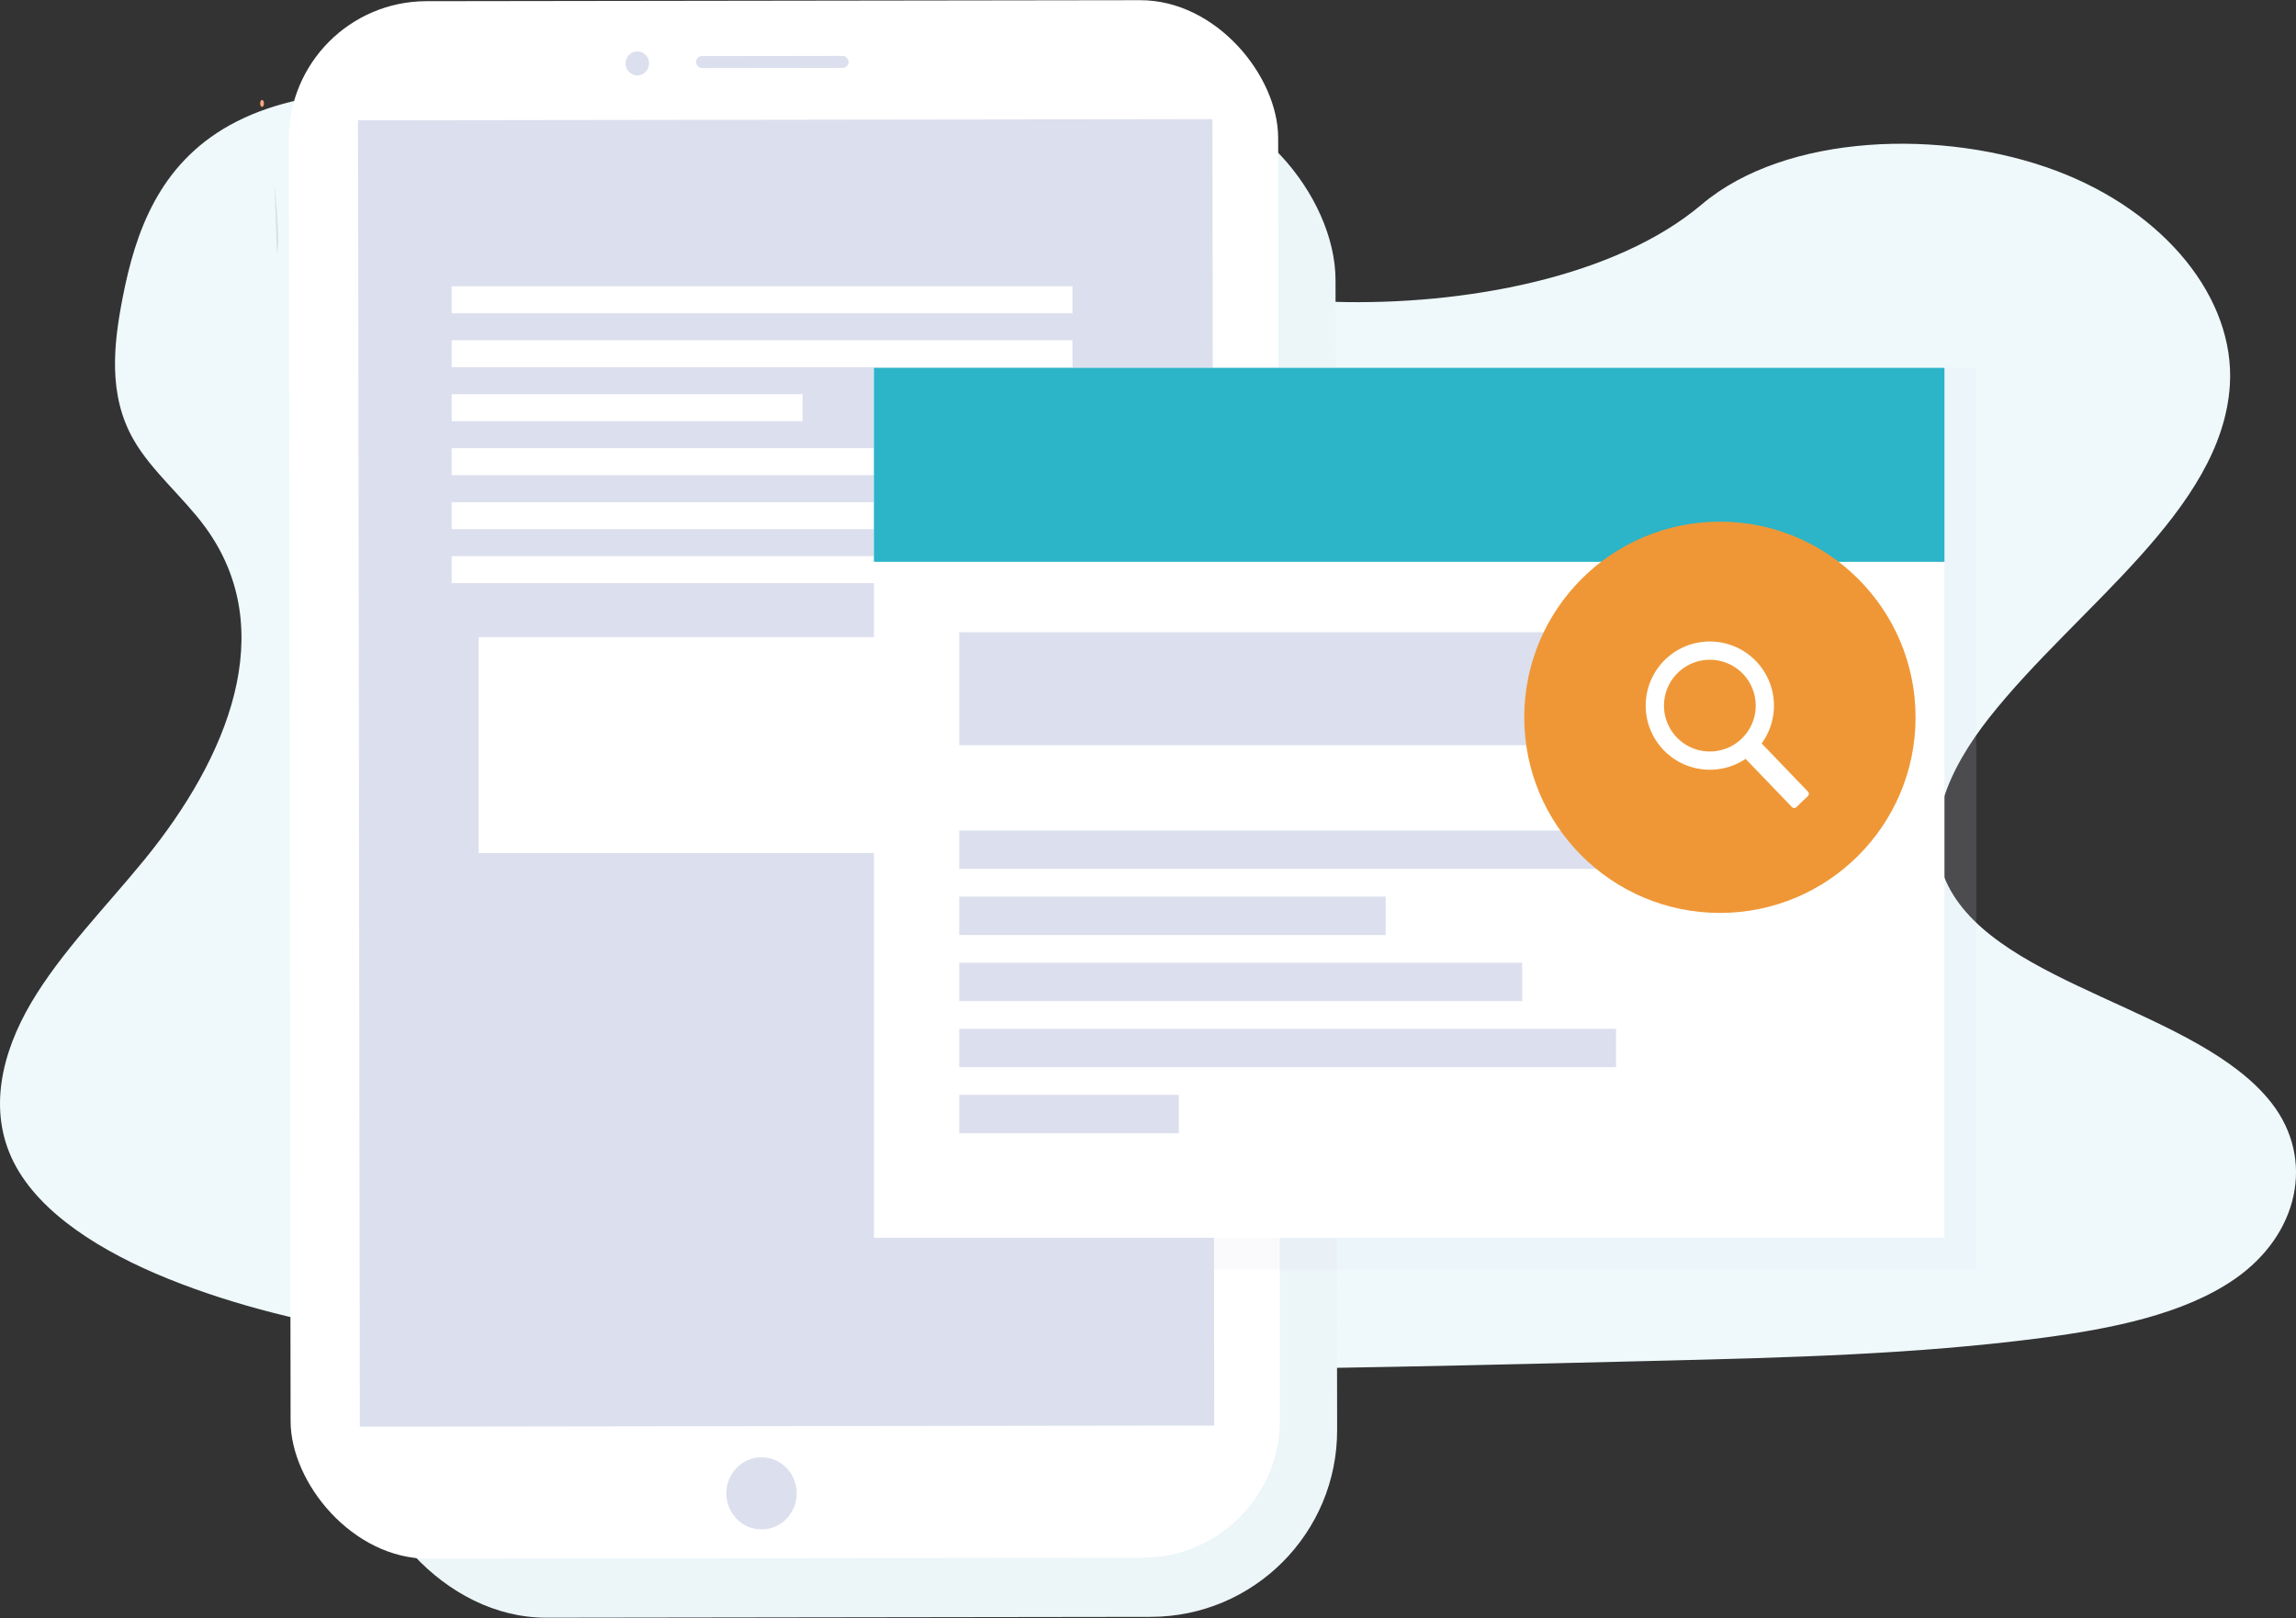 <svg xmlns="http://www.w3.org/2000/svg" width="211.231" height="148.873" viewBox="0 0 211.231 148.873">
    <rect x="0" y="0" width="211.231" height="148.873" fill="#333333" stroke="none"/>
    <defs>
        <style>
            .cls-1{fill:#eff9fb}.cls-2{opacity:.1}.cls-3{fill:#fda57d}.cls-4{fill:#ecf5f8}.cls-5{fill:url(#linear-gradient)}.cls-6{fill:#fff}.cls-7{fill:#dcdfed}.cls-8{opacity:.151}.cls-9{fill:#2cb4c8}.cls-10{fill:#ef9736}
        </style>
        <linearGradient id="linear-gradient" x1=".499" x2=".499" y1=".997" y2=".013" gradientUnits="objectBoundingBox">
            <stop offset="0" stop-opacity=".09"/>
            <stop offset=".55" stop-opacity=".071"/>
            <stop offset="1" stop-opacity=".02"/>
        </linearGradient>
    </defs>
    <g id="search-for-an-article-icon" transform="translate(-747.769 -972.761)">
        <path id="Path_641" d="M205.268 53.6c-13.542-.39-26.44-4.031-38.748-8.015s-24.525-8.391-37.743-10.5c-8.5-1.357-18.223-1.549-25.072 2.245-6.593 3.651-8.721 9.956-9.867 15.808-.863 4.4-1.37 9.034.992 13.153 1.633 2.857 4.55 5.264 6.562 8 7 9.534 2.053 21.288-5.535 30.6-3.56 4.366-7.689 8.532-10.436 13.179s-4.013 9.977-1.614 14.712c2.382 4.694 8.058 8.228 14.208 10.712 12.489 5.041 27.207 6.484 41.558 7.3 31.767 1.808 63.706 1.021 95.559.241 11.787-.29 23.627-.584 35.225-2.1 6.44-.843 13.087-2.18 17.757-5.409 5.935-4.1 7.405-11.04 3.429-16.18-6.67-8.621-25.105-10.763-29.777-20.015-2.568-5.092.069-10.767 3.8-15.49 8-10.132 21.413-19.021 22.119-30.6.484-7.96-5.962-15.92-15.931-19.684-10.448-3.945-24.938-3.449-32.657 3.082-7.924 6.72-21.873 9.314-33.829 8.961z" class="cls-1" data-name="Path 641" transform="translate(665.231 946.933)"/>
        <g id="Group_206" data-name="Group 206" transform="translate(771.702 972.761)">
            <g id="Group_203" data-name="Group 203">
                <path id="Path_608" d="M310.8 456s.591 5.882.21 6.263" class="cls-2" data-name="Path 608" transform="translate(-309.475 -439.042)"/>
                <ellipse id="Ellipse_98" cx=".175" cy=".315" class="cls-3" data-name="Ellipse 98" rx=".175" ry=".315" transform="translate(0 9.198)"/>
                <rect id="Rectangle_981" width="89.941" height="140.159" class="cls-4" data-name="Rectangle 981" rx="17.17" transform="rotate(-.08 6245.427 -6419.931)"/>
                <path id="Rectangle_982" d="M0 0h83.695v126.006H0z" class="cls-5" data-name="Rectangle 982" transform="rotate(-.08 6684.637 -4627.699)"/>
                <rect id="Rectangle_983" width="91.021" height="143.315" class="cls-6" data-name="Rectangle 983" rx="12.68" transform="rotate(-.08 92.267 -1875.657)"/>
                <path id="Rectangle_984" d="M0 0h78.604v120.205H0z" class="cls-7" data-name="Rectangle 984" transform="rotate(-.08 7932.805 -6444.536)"/>
                <ellipse id="Ellipse_110" cx="3.238" cy="3.318" class="cls-7" data-name="Ellipse 110" rx="3.238" ry="3.318" transform="translate(42.89 134.089)"/>
                <ellipse id="Ellipse_111" cx="1.081" cy="1.105" class="cls-7" data-name="Ellipse 111" rx="1.081" ry="1.105" transform="rotate(-.08 3405.138 -24074.75)"/>
                <rect id="Rectangle_985" width="14.036" height="1.105" class="cls-7" data-name="Rectangle 985" rx=".552" transform="rotate(-.08 3717.775 -28715.49)"/>
                <path id="Rectangle_992" d="M0 0h57.113v2.483H0z" class="cls-6" data-name="Rectangle 992" transform="translate(17.62 26.339)"/>
                <path id="Rectangle_993" d="M0 0h57.113v2.483H0z" class="cls-6" data-name="Rectangle 993" transform="translate(17.62 31.305)"/>
                <path id="Rectangle_994" d="M0 0h32.282v2.483H0z" class="cls-6" data-name="Rectangle 994" transform="translate(17.62 36.27)"/>
                <path id="Rectangle_995" d="M0 0h47.182v2.483H0z" class="cls-6" data-name="Rectangle 995" transform="translate(17.62 41.239)"/>
                <path id="Rectangle_996" d="M0 0h39.73v2.483H0z" class="cls-6" data-name="Rectangle 996" transform="translate(17.62 46.205)"/>
                <path id="Rectangle_997" d="M0 0h57.113v2.483H0z" class="cls-6" data-name="Rectangle 997" transform="translate(17.62 51.17)"/>
                <path id="Rectangle_998" d="M0 0h49.665v19.865H0z" class="cls-6" data-name="Rectangle 998" transform="translate(20.103 58.622)"/>
            </g>
            <g id="Group_205" data-name="Group 205" transform="translate(56.468 33.826)">
                <g id="Group_155" class="cls-8" data-name="Group 155" transform="translate(.373)">
                    <path id="Rectangle_940" d="M0 0h101.037v82.989H0z" class="cls-7" data-name="Rectangle 940"/>
                </g>
                <path id="Rectangle_941" d="M0 0h98.488v80.045H0z" class="cls-6" data-name="Rectangle 941" transform="translate(0 .018)"/>
                <path id="Rectangle_942" d="M0 0h98.488v17.852H0z" class="cls-9" data-name="Rectangle 942" transform="translate(0 .018)"/>
                <path id="Rectangle_943" d="M0 0h82.793v10.398H0z" class="cls-7" data-name="Rectangle 943" transform="translate(7.847 24.345)"/>
                <path id="Rectangle_944" d="M0 0h60.426v3.531H0z" class="cls-7" data-name="Rectangle 944" transform="translate(7.847 42.592)"/>
                <path id="Rectangle_945" d="M0 0h39.237v3.531H0z" class="cls-7" data-name="Rectangle 945" transform="translate(7.847 48.674)"/>
                <path id="Rectangle_946" d="M0 0h51.794v3.531H0z" class="cls-7" data-name="Rectangle 946" transform="translate(7.847 54.755)"/>
                <path id="Rectangle_947" d="M0 0h60.426v3.531H0z" class="cls-7" data-name="Rectangle 947" transform="translate(7.847 60.837)"/>
                <path id="Rectangle_948" d="M0 0h20.207v3.531H0z" class="cls-7" data-name="Rectangle 948" transform="translate(7.847 66.919)"/>
                <circle id="Ellipse_112" cx="18" cy="18" r="18" class="cls-10" data-name="Ellipse 112" transform="translate(59.83 14.174)"/>
                <path id="Path_644" d="M846.649 175.159a5.9 5.9 0 1 0-.965 8.985l4.264 4.436a.287.287 0 0 0 .406.008l1.063-1.022a.287.287 0 0 0 .008-.406l-4.264-4.436a5.9 5.9 0 0 0-.512-7.566zm-1.328 7.13a4.219 4.219 0 1 1 .117-5.966 4.22 4.22 0 0 1-.117 5.966z" class="cls-6" data-name="Path 644" transform="translate(-765.492 -148.147)"/>
            </g>
        </g>
    </g>
</svg>
